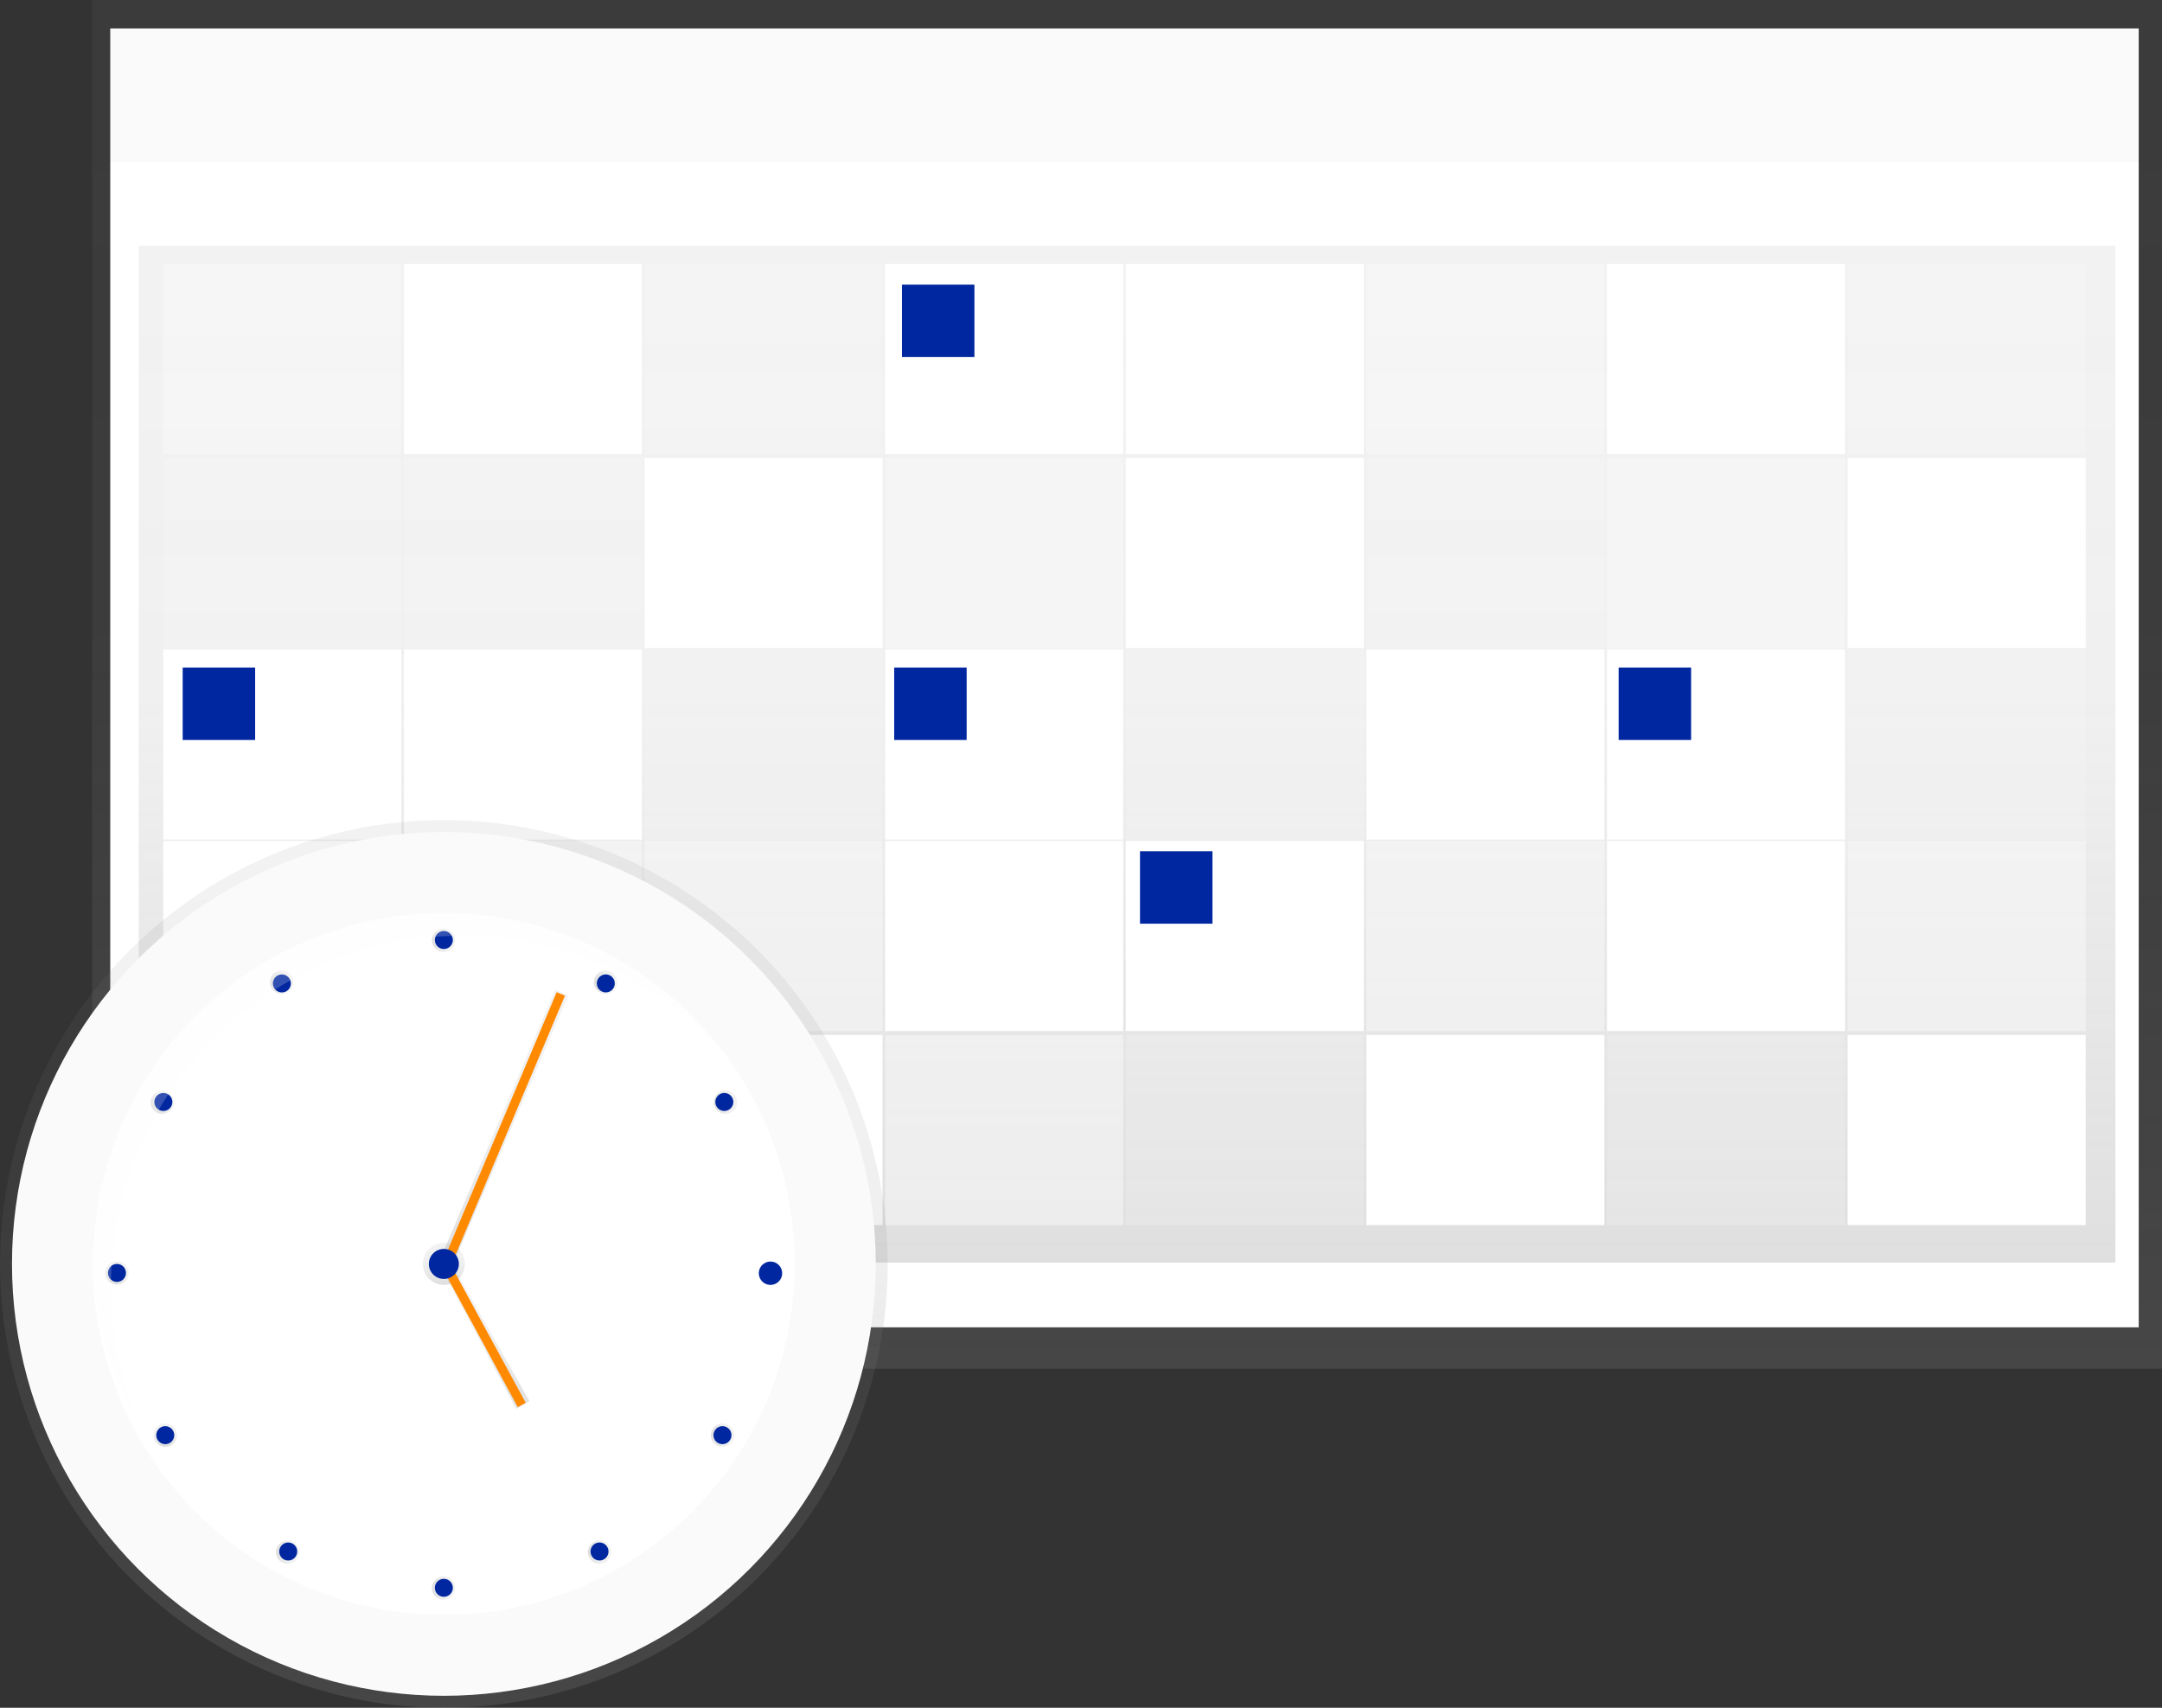 <?xml version="1.0" encoding="UTF-8"?>
<svg id="_3cd38589-f6b5-4ced-9f2c-9a4b79f01fae" data-name="3cd38589-f6b5-4ced-9f2c-9a4b79f01fae" xmlns="http://www.w3.org/2000/svg" xmlns:xlink="http://www.w3.org/1999/xlink" viewBox="0 0 835.61 660.05">
  <rect x="0" y="0" width="835.61" height="660.05" fill="#333333" stroke="none"/>
  <defs>
    <style>
      .cls-1 {
        fill: none;
      }

      .cls-1, .cls-2, .cls-3, .cls-4, .cls-5, .cls-6, .cls-7, .cls-8, .cls-9, .cls-10, .cls-11, .cls-12, .cls-13, .cls-14, .cls-15, .cls-16, .cls-17, .cls-18, .cls-19, .cls-20, .cls-21, .cls-22, .cls-23, .cls-24 {
        stroke-width: 0px;
      }

      .cls-2 {
        fill: url(#linear-gradient);
      }

      .cls-3 {
        fill: #0027a0;
      }

      .cls-4 {
        fill: url(#linear-gradient-11);
      }

      .cls-5 {
        fill: url(#linear-gradient-12);
      }

      .cls-6 {
        fill: url(#linear-gradient-13);
      }

      .cls-7 {
        fill: url(#linear-gradient-10);
      }

      .cls-8 {
        fill: url(#linear-gradient-17);
      }

      .cls-9 {
        fill: url(#linear-gradient-16);
      }

      .cls-10 {
        fill: url(#linear-gradient-15);
      }

      .cls-11 {
        fill: url(#linear-gradient-14);
      }

      .cls-12, .cls-13, .cls-15 {
        fill: #fafafa;
      }

      .cls-13 {
        opacity: .2;
      }

      .cls-13, .cls-15 {
        isolation: isolate;
      }

      .cls-14 {
        fill: #ff8a00;
      }

      .cls-15 {
        opacity: .5;
      }

      .cls-16 {
        fill: url(#linear-gradient-4);
      }

      .cls-17 {
        fill: url(#linear-gradient-2);
      }

      .cls-18 {
        fill: url(#linear-gradient-3);
      }

      .cls-19 {
        fill: url(#linear-gradient-8);
      }

      .cls-20 {
        fill: url(#linear-gradient-9);
      }

      .cls-21 {
        fill: url(#linear-gradient-7);
      }

      .cls-22 {
        fill: url(#linear-gradient-5);
      }

      .cls-23 {
        fill: url(#linear-gradient-6);
      }

      .cls-24 {
        fill: #fff;
      }
    </style>
    <linearGradient id="linear-gradient" x1="435.61" y1="131" x2="435.61" y2="660" gradientTransform="translate(0 660) scale(1 -1)" gradientUnits="userSpaceOnUse">
      <stop offset="0" stop-color="gray" stop-opacity=".25"/>
      <stop offset=".54" stop-color="gray" stop-opacity=".12"/>
      <stop offset="1" stop-color="gray" stop-opacity=".1"/>
    </linearGradient>
    <linearGradient id="linear-gradient-2" x1="435.61" y1="172" x2="435.61" y2="565" gradientTransform="translate(0 660) scale(1 -1)" gradientUnits="userSpaceOnUse">
      <stop offset="0" stop-color="gray" stop-opacity=".25"/>
      <stop offset=".54" stop-color="gray" stop-opacity=".12"/>
      <stop offset="1" stop-color="gray" stop-opacity=".1"/>
    </linearGradient>
    <linearGradient id="linear-gradient-3" x1="171.55" y1="-.05" x2="171.55" y2="343.05" gradientTransform="translate(0 660) scale(1 -1)" gradientUnits="userSpaceOnUse">
      <stop offset="0" stop-color="gray" stop-opacity=".25"/>
      <stop offset=".54" stop-color="gray" stop-opacity=".12"/>
      <stop offset="1" stop-color="gray" stop-opacity=".1"/>
    </linearGradient>
    <linearGradient id="linear-gradient-4" x1="171.55" y1="163.39" x2="171.55" y2="179.61" gradientTransform="translate(0 660) scale(1 -1)" gradientUnits="userSpaceOnUse">
      <stop offset="0" stop-color="gray" stop-opacity=".25"/>
      <stop offset=".54" stop-color="gray" stop-opacity=".12"/>
      <stop offset="1" stop-color="gray" stop-opacity=".1"/>
    </linearGradient>
    <linearGradient id="linear-gradient-5" x1="194.61" y1="170.5" x2="194.61" y2="277.5" gradientTransform="translate(0 660) scale(1 -1)" gradientUnits="userSpaceOnUse">
      <stop offset="0" stop-color="gray" stop-opacity=".25"/>
      <stop offset=".54" stop-color="gray" stop-opacity=".12"/>
      <stop offset="1" stop-color="gray" stop-opacity=".1"/>
    </linearGradient>
    <linearGradient id="linear-gradient-6" x1="187.61" y1="115.5" x2="187.61" y2="171.5" gradientTransform="translate(0 660) scale(1 -1)" gradientUnits="userSpaceOnUse">
      <stop offset="0" stop-color="gray" stop-opacity=".25"/>
      <stop offset=".54" stop-color="gray" stop-opacity=".12"/>
      <stop offset="1" stop-color="gray" stop-opacity=".1"/>
    </linearGradient>
    <linearGradient id="linear-gradient-7" x1="422.7" y1="-478.48" x2="422.7" y2="-469.45" gradientTransform="translate(684.53 296.93) rotate(120) scale(1 -1)" gradientUnits="userSpaceOnUse">
      <stop offset="0" stop-color="gray" stop-opacity=".25"/>
      <stop offset=".54" stop-color="gray" stop-opacity=".12"/>
      <stop offset="1" stop-color="gray" stop-opacity=".1"/>
    </linearGradient>
    <linearGradient id="linear-gradient-8" x1="246.07" y1="-19.17" x2="246.07" y2="-10.14" gradientTransform="translate(-141.9 418.94) rotate(30) scale(1 -1)" gradientUnits="userSpaceOnUse">
      <stop offset="0" stop-color="gray" stop-opacity=".25"/>
      <stop offset=".54" stop-color="gray" stop-opacity=".12"/>
      <stop offset="1" stop-color="gray" stop-opacity=".1"/>
    </linearGradient>
    <linearGradient id="linear-gradient-9" x1="272.86" y1="-274.19" x2="272.86" y2="-265.15" gradientTransform="translate(-56.25 122.01) rotate(30) scale(1 -1)" gradientUnits="userSpaceOnUse">
      <stop offset="0" stop-color="gray" stop-opacity=".25"/>
      <stop offset=".54" stop-color="gray" stop-opacity=".12"/>
      <stop offset="1" stop-color="gray" stop-opacity=".1"/>
    </linearGradient>
    <linearGradient id="linear-gradient-10" x1="656.63" y1="-582.48" x2="656.63" y2="-573.44" gradientTransform="translate(686.8 -276.98) rotate(90) scale(1 -1)" gradientUnits="userSpaceOnUse">
      <stop offset="0" stop-color="gray" stop-opacity=".25"/>
      <stop offset=".54" stop-color="gray" stop-opacity=".12"/>
      <stop offset="1" stop-color="gray" stop-opacity=".1"/>
    </linearGradient>
    <linearGradient id="linear-gradient-11" x1="640.41" y1="-519.89" x2="640.41" y2="-510.85" gradientTransform="translate(686.8 -276.98) rotate(90) scale(1 -1)" gradientUnits="userSpaceOnUse">
      <stop offset="0" stop-color="gray" stop-opacity=".25"/>
      <stop offset=".54" stop-color="gray" stop-opacity=".12"/>
      <stop offset="1" stop-color="gray" stop-opacity=".1"/>
    </linearGradient>
    <linearGradient id="linear-gradient-12" x1="656.63" y1="-457.29" x2="656.63" y2="-448.26" gradientTransform="translate(686.8 -276.97) rotate(90) scale(1 -1)" gradientUnits="userSpaceOnUse">
      <stop offset="0" stop-color="gray" stop-opacity=".25"/>
      <stop offset=".54" stop-color="gray" stop-opacity=".12"/>
      <stop offset="1" stop-color="gray" stop-opacity=".1"/>
    </linearGradient>
    <linearGradient id="linear-gradient-13" x1="703" y1="-410.93" x2="703" y2="-401.89" gradientTransform="translate(983.86 20.42) rotate(120) scale(1 -1)" gradientUnits="userSpaceOnUse">
      <stop offset="0" stop-color="gray" stop-opacity=".25"/>
      <stop offset=".54" stop-color="gray" stop-opacity=".12"/>
      <stop offset="1" stop-color="gray" stop-opacity=".1"/>
    </linearGradient>
    <linearGradient id="linear-gradient-14" x1="831.66" y1="-412.09" x2="831.66" y2="-403.05" gradientTransform="translate(1048.03 38.23) rotate(120) scale(1 -1)" gradientUnits="userSpaceOnUse">
      <stop offset="0" stop-color="gray" stop-opacity=".25"/>
      <stop offset=".54" stop-color="gray" stop-opacity=".12"/>
      <stop offset="1" stop-color="gray" stop-opacity=".1"/>
    </linearGradient>
    <linearGradient id="linear-gradient-15" x1="876.87" y1="-459.61" x2="876.87" y2="-450.58" gradientTransform="translate(1064.27 68.04) rotate(120) scale(1 -1)" gradientUnits="userSpaceOnUse">
      <stop offset="0" stop-color="gray" stop-opacity=".25"/>
      <stop offset=".54" stop-color="gray" stop-opacity=".12"/>
      <stop offset="1" stop-color="gray" stop-opacity=".1"/>
    </linearGradient>
    <linearGradient id="linear-gradient-16" x1="890.78" y1="-519.89" x2="890.78" y2="-510.85" gradientTransform="translate(1063.15 100.05) rotate(120) scale(1 -1)" gradientUnits="userSpaceOnUse">
      <stop offset="0" stop-color="gray" stop-opacity=".25"/>
      <stop offset=".54" stop-color="gray" stop-opacity=".12"/>
      <stop offset="1" stop-color="gray" stop-opacity=".1"/>
    </linearGradient>
    <linearGradient id="linear-gradient-17" x1="876.87" y1="-580.16" x2="876.87" y2="-571.13" gradientTransform="translate(1048.12 128.33) rotate(120) scale(1 -1)" gradientUnits="userSpaceOnUse">
      <stop offset="0" stop-color="gray" stop-opacity=".25"/>
      <stop offset=".54" stop-color="gray" stop-opacity=".12"/>
      <stop offset="1" stop-color="gray" stop-opacity=".1"/>
    </linearGradient>
  </defs>
  <rect class="cls-2" x="35.61" width="800" height="529"/>
  <rect class="cls-24" x="42.61" y="62.5" width="784" height="450.5"/>
  <rect class="cls-12" x="42.61" y="11" width="784" height="51.5"/>
  <rect class="cls-17" x="53.61" y="95" width="764" height="393"/>
  <rect class="cls-15" x="63.11" y="102" width="92" height="73.5"/>
  <rect class="cls-24" x="156.11" y="102" width="92" height="73.5"/>
  <rect class="cls-13" x="249.11" y="102" width="92" height="73.5"/>
  <rect class="cls-24" x="342.11" y="102" width="92" height="73.5"/>
  <rect class="cls-24" x="435.11" y="102" width="92" height="73.5"/>
  <rect class="cls-15" x="528.11" y="102" width="92" height="73.5"/>
  <rect class="cls-24" x="621.11" y="102" width="92" height="73.5"/>
  <rect class="cls-13" x="714.11" y="102" width="92" height="73.5"/>
  <rect class="cls-13" x="63.11" y="177" width="92" height="73.5"/>
  <rect class="cls-13" x="156.11" y="177" width="92" height="73.5"/>
  <rect class="cls-24" x="249.11" y="177" width="92" height="73.5"/>
  <rect class="cls-15" x="342.11" y="177" width="92" height="73.5"/>
  <rect class="cls-24" x="435.11" y="177" width="92" height="73.5"/>
  <rect class="cls-13" x="528.11" y="177" width="92" height="73.5"/>
  <rect class="cls-15" x="621.11" y="177" width="92" height="73.5"/>
  <rect class="cls-24" x="714.11" y="177" width="92" height="73.5"/>
  <rect class="cls-24" x="63.11" y="251" width="92" height="73.5"/>
  <rect class="cls-24" x="156.11" y="251" width="92" height="73.5"/>
  <rect class="cls-13" x="249.11" y="251" width="92" height="73.5"/>
  <rect class="cls-24" x="342.11" y="251" width="92" height="73.5"/>
  <rect class="cls-13" x="435.11" y="251" width="92" height="73.5"/>
  <rect class="cls-24" x="528.11" y="251" width="92" height="73.5"/>
  <rect class="cls-24" x="621.11" y="251" width="92" height="73.5"/>
  <rect class="cls-13" x="714.11" y="251" width="92" height="73.5"/>
  <rect class="cls-24" x="63.11" y="325" width="92" height="73.5"/>
  <rect class="cls-15" x="156.11" y="325" width="92" height="73.5"/>
  <rect class="cls-15" x="249.11" y="325" width="92" height="73.5"/>
  <rect class="cls-24" x="342.11" y="325" width="92" height="73.5"/>
  <rect class="cls-24" x="435.11" y="325" width="92" height="73.5"/>
  <rect class="cls-15" x="528.11" y="325" width="92" height="73.5"/>
  <rect class="cls-24" x="621.11" y="325" width="92" height="73.5"/>
  <rect class="cls-15" x="714.11" y="325" width="92" height="73.5"/>
  <rect class="cls-15" x="63.11" y="400" width="92" height="73.5"/>
  <rect class="cls-13" x="156.11" y="400" width="92" height="73.5"/>
  <rect class="cls-24" x="249.11" y="400" width="92" height="73.5"/>
  <rect class="cls-15" x="342.11" y="400" width="92" height="73.5"/>
  <rect class="cls-13" x="435.11" y="400" width="92" height="73.5"/>
  <rect class="cls-24" x="528.11" y="400" width="92" height="73.5"/>
  <rect class="cls-13" x="621.11" y="400" width="92" height="73.5"/>
  <rect class="cls-24" x="714.11" y="400" width="92" height="73.5"/>
  <rect class="cls-3" x="70.61" y="258" width="28" height="28"/>
  <rect class="cls-3" x="348.61" y="110" width="28" height="28"/>
  <rect class="cls-3" x="345.61" y="258" width="28" height="28"/>
  <rect class="cls-3" x="440.61" y="329" width="28" height="28"/>
  <rect class="cls-3" x="625.61" y="258" width="28" height="28"/>
  <circle class="cls-18" cx="171.55" cy="488.5" r="171.55"/>
  <circle class="cls-12" cx="171.55" cy="488.5" r="166.92"/>
  <circle class="cls-24" cx="171.55" cy="488.5" r="135.62"/>
  <circle class="cls-16" cx="171.55" cy="488.5" r="8.11"/>
  <line class="cls-1" x1="216.76" y1="384.18" x2="172.71" y2="488.5"/>
  <polygon class="cls-22" points="174.61 489.5 169.61 487.82 214.61 382.5 219.61 384.85 174.61 489.5"/>
  <rect class="cls-14" x="138.1" y="434.57" width="113.24" height="3.48" transform="translate(-282.96 445.99) rotate(-67.11)"/>
  <line class="cls-1" x1="172.71" y1="489.66" x2="201.69" y2="542.98"/>
  <polygon class="cls-23" points="199.61 544.5 170.61 490.5 174.61 488.5 204.61 541.5 199.61 544.5"/>
  <rect class="cls-14" x="185.44" y="486.01" width="3.48" height="60.69" transform="translate(-223.83 152.03) rotate(-28.52)"/>
  <circle class="cls-12" cx="297.9" cy="491.98" r="3.48"/>
  <circle class="cls-21" cx="62.72" cy="426.02" r="4.52" transform="translate(-337.58 267.32) rotate(-60)"/>
  <circle class="cls-19" cx="63.87" cy="554.68" r="4.52" transform="translate(-268.78 106.25) rotate(-30)"/>
  <circle class="cls-20" cx="45.21" cy="491.98" r="4.52"/>
  <circle class="cls-7" cx="108.84" cy="379.65" r="4.52"/>
  <circle class="cls-4" cx="171.44" cy="363.43" r="4.52"/>
  <circle class="cls-5" cx="234.03" cy="379.66" r="4.52"/>
  <circle class="cls-6" cx="280.39" cy="426.02" r="4.52" transform="translate(-175.45 197.27) rotate(-30)"/>
  <circle class="cls-11" cx="279.24" cy="554.69" r="4.52" transform="translate(-239.93 213.93) rotate(-30)"/>
  <circle class="cls-10" cx="231.71" cy="599.89" r="4.52" transform="translate(-268.9 196.23) rotate(-30)"/>
  <circle class="cls-9" cx="171.43" cy="613.81" r="4.52" transform="translate(-283.94 167.95) rotate(-30)"/>
  <circle class="cls-8" cx="111.16" cy="599.9" r="4.52" transform="translate(-285.05 135.95) rotate(-30)"/>
  <circle class="cls-3" cx="171.55" cy="363.31" r="3.48"/>
  <circle class="cls-3" cx="234.14" cy="380.08" r="3.48"/>
  <circle class="cls-3" cx="279.96" cy="425.91" r="3.48" transform="translate(-175.45 197.04) rotate(-30)"/>
  <circle class="cls-3" cx="279.24" cy="554.68" r="3.48" transform="translate(-340.75 519.17) rotate(-60)"/>
  <circle class="cls-3" cx="231.71" cy="599.65" r="3.48" transform="translate(-268.78 196.19) rotate(-30)"/>
  <circle class="cls-3" cx="108.95" cy="380.09" r="3.48"/>
  <circle class="cls-3" cx="63.14" cy="425.91" r="3.48" transform="translate(-337.28 267.64) rotate(-60)"/>
  <circle class="cls-3" cx="297.79" cy="492.1" r="4.52" transform="translate(-206.15 214.82) rotate(-30)"/>
  <circle class="cls-3" cx="63.87" cy="554.68" r="3.48" transform="translate(-268.78 106.25) rotate(-30)"/>
  <circle class="cls-3" cx="111.39" cy="599.66" r="3.48" transform="translate(-463.62 396.29) rotate(-60)"/>
  <circle class="cls-3" cx="45.21" cy="491.98" r="3.48"/>
  <circle class="cls-3" cx="171.55" cy="613.68" r="3.48"/>
  <path class="cls-13" d="M42.89,497.25c.02-74.91,60.77-135.62,135.68-135.6,48.57.01,93.42,26,117.6,68.12-29.62-68.81-109.41-100.57-178.22-70.95-68.81,29.62-100.57,109.41-70.95,178.22,2.03,4.72,4.33,9.33,6.89,13.79-7.28-16.92-11.02-35.16-11-53.58Z"/>
  <circle class="cls-3" cx="171.55" cy="488.5" r="5.8"/>
</svg>